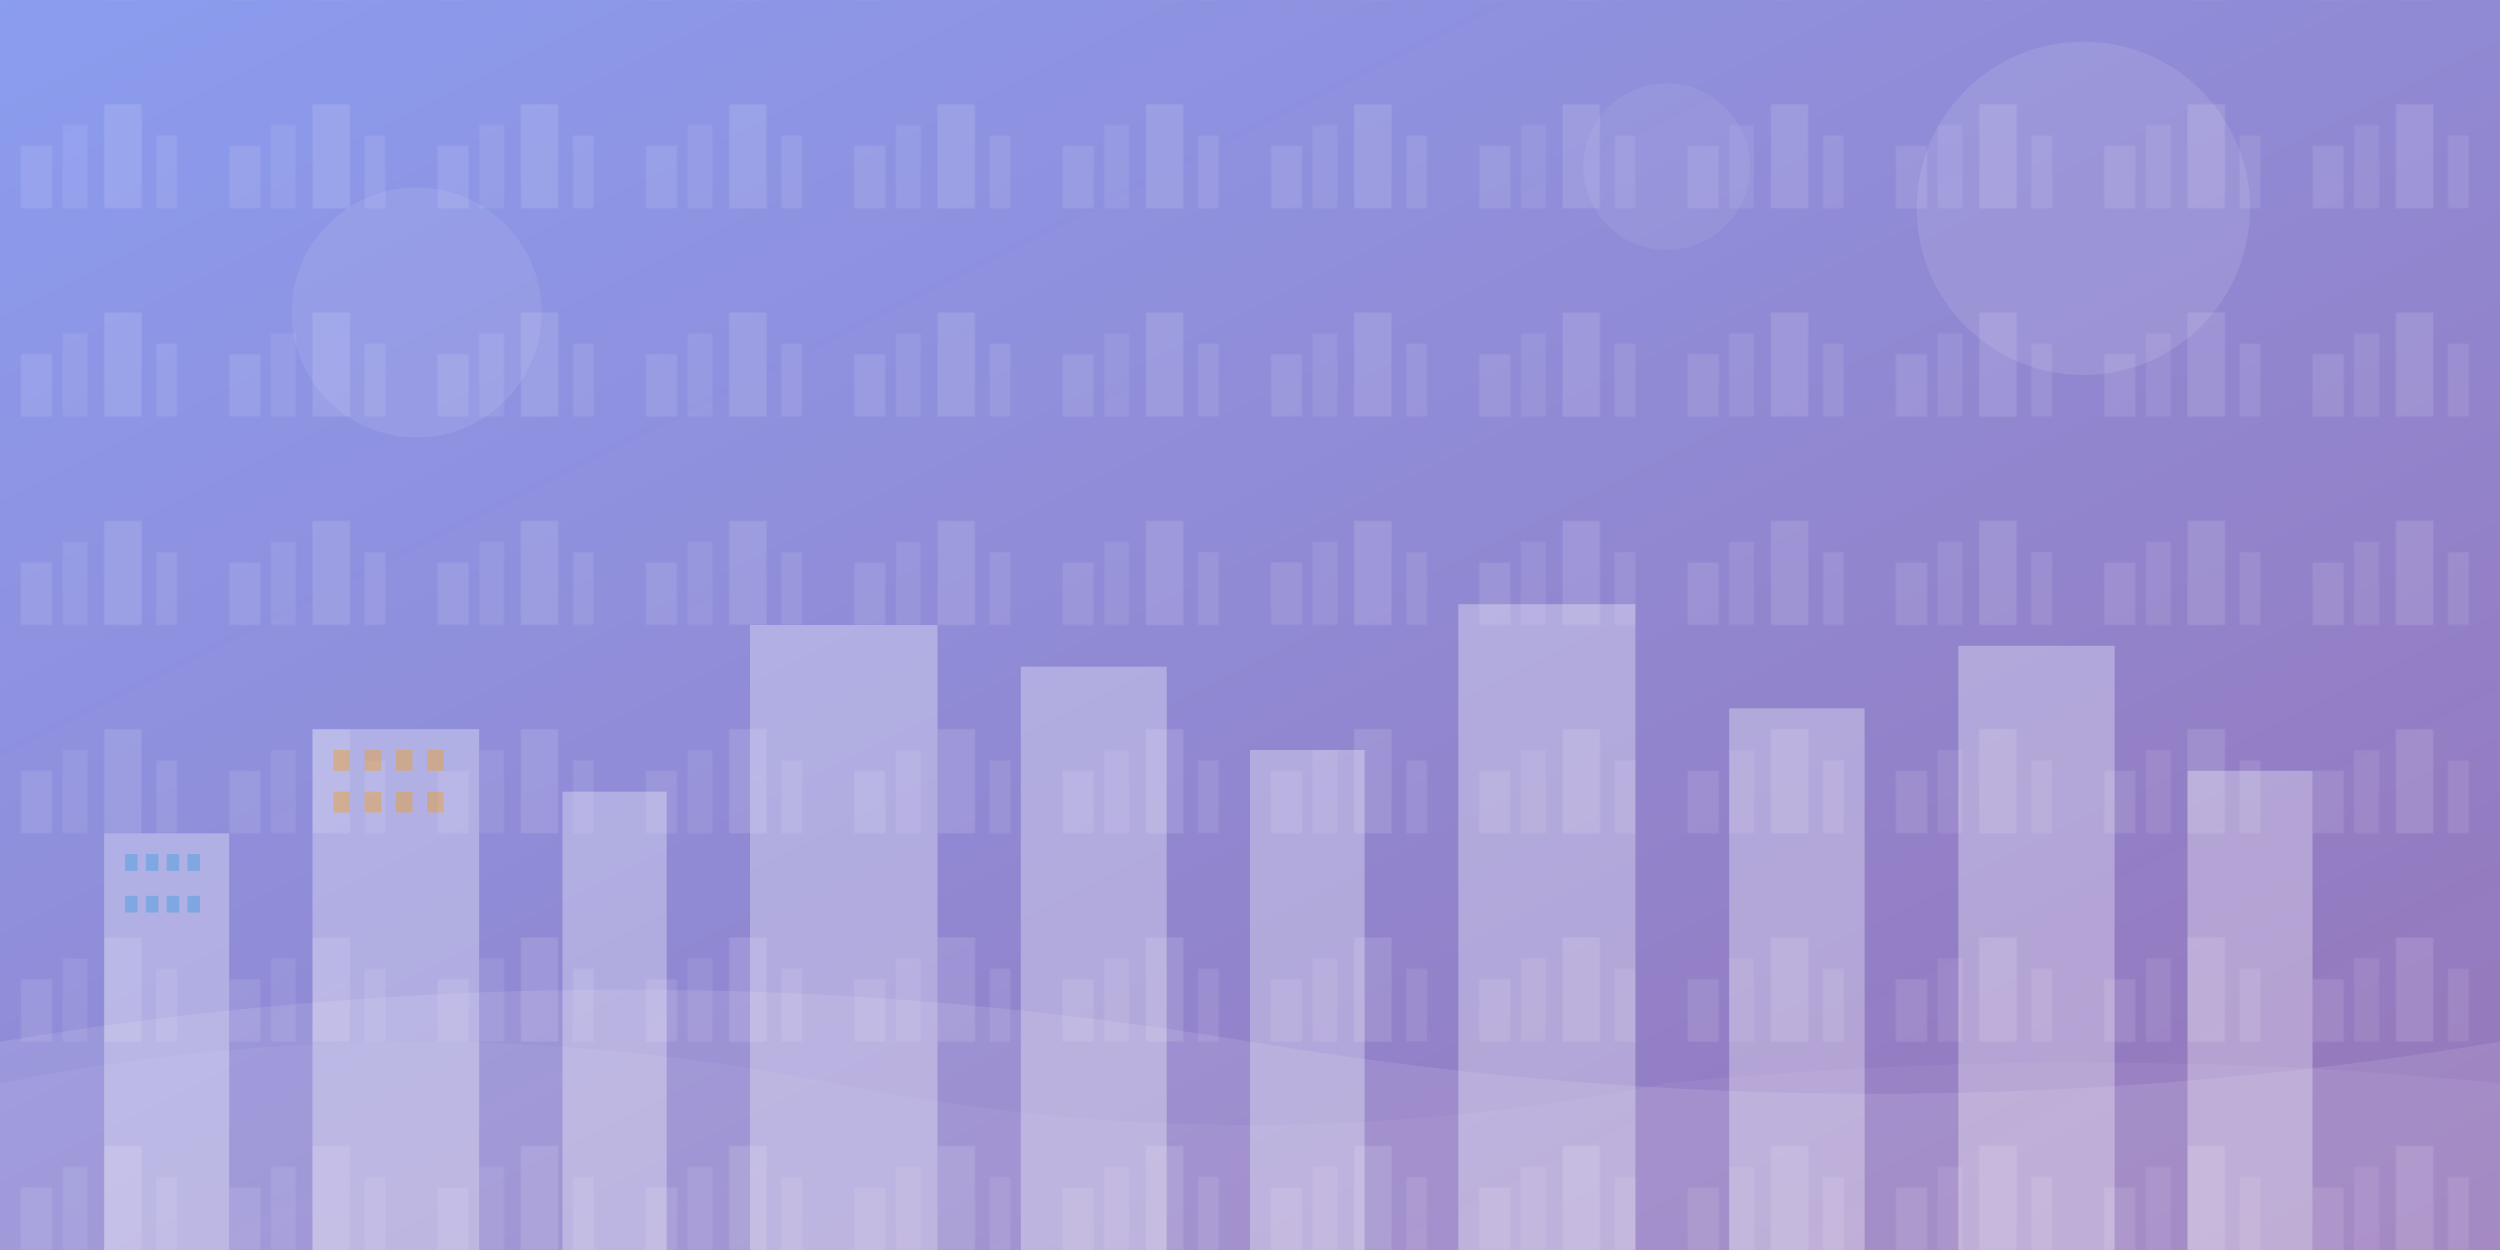 <svg width="1200" height="600" viewBox="0 0 1200 600" fill="none" xmlns="http://www.w3.org/2000/svg">
    <!-- Background gradient -->
    <defs>
        <linearGradient id="bgGradient" x1="0%" y1="0%" x2="100%" y2="100%">
            <stop offset="0%" style="stop-color:#667eea;stop-opacity:0.8" />
            <stop offset="100%" style="stop-color:#764ba2;stop-opacity:0.8" />
        </linearGradient>
        <pattern id="cityPattern" x="0" y="0" width="100" height="100" patternUnits="userSpaceOnUse">
            <rect width="100" height="100" fill="rgba(255,255,255,0.05)"/>
            <rect x="10" y="70" width="15" height="30" fill="rgba(255,255,255,0.1)"/>
            <rect x="30" y="60" width="12" height="40" fill="rgba(255,255,255,0.08)"/>
            <rect x="50" y="50" width="18" height="50" fill="rgba(255,255,255,0.12)"/>
            <rect x="75" y="65" width="10" height="35" fill="rgba(255,255,255,0.09)"/>
        </pattern>
    </defs>
    
    <!-- Background -->
    <rect width="1200" height="600" fill="url(#bgGradient)"/>
    
    <!-- City silhouette -->
    <rect width="1200" height="600" fill="url(#cityPattern)"/>
    
    <!-- Buildings -->
    <g opacity="0.3">
        <rect x="50" y="400" width="60" height="200" fill="white"/>
        <rect x="150" y="350" width="80" height="250" fill="white"/>
        <rect x="270" y="380" width="50" height="220" fill="white"/>
        <rect x="360" y="300" width="90" height="300" fill="white"/>
        <rect x="490" y="320" width="70" height="280" fill="white"/>
        <rect x="600" y="360" width="55" height="240" fill="white"/>
        <rect x="700" y="290" width="85" height="310" fill="white"/>
        <rect x="830" y="340" width="65" height="260" fill="white"/>
        <rect x="940" y="310" width="75" height="290" fill="white"/>
        <rect x="1050" y="370" width="60" height="230" fill="white"/>
    </g>
    
    <!-- Windows -->
    <g opacity="0.4">
        <rect x="60" y="410" width="6" height="8" fill="#3498db"/>
        <rect x="70" y="410" width="6" height="8" fill="#3498db"/>
        <rect x="80" y="410" width="6" height="8" fill="#3498db"/>
        <rect x="90" y="410" width="6" height="8" fill="#3498db"/>
        
        <rect x="60" y="430" width="6" height="8" fill="#3498db"/>
        <rect x="70" y="430" width="6" height="8" fill="#3498db"/>
        <rect x="80" y="430" width="6" height="8" fill="#3498db"/>
        <rect x="90" y="430" width="6" height="8" fill="#3498db"/>
        
        <rect x="160" y="360" width="8" height="10" fill="#f39c12"/>
        <rect x="175" y="360" width="8" height="10" fill="#f39c12"/>
        <rect x="190" y="360" width="8" height="10" fill="#f39c12"/>
        <rect x="205" y="360" width="8" height="10" fill="#f39c12"/>
        
        <rect x="160" y="380" width="8" height="10" fill="#f39c12"/>
        <rect x="175" y="380" width="8" height="10" fill="#f39c12"/>
        <rect x="190" y="380" width="8" height="10" fill="#f39c12"/>
        <rect x="205" y="380" width="8" height="10" fill="#f39c12"/>
    </g>
    
    <!-- Decorative elements -->
    <circle cx="1000" cy="100" r="80" fill="rgba(255,255,255,0.1)"/>
    <circle cx="200" cy="150" r="60" fill="rgba(255,255,255,0.08)"/>
    <circle cx="800" cy="80" r="40" fill="rgba(255,255,255,0.06)"/>
    
    <!-- Abstract shapes -->
    <path d="M0 500 Q300 450 600 500 T1200 500 V600 H0 Z" fill="rgba(255,255,255,0.1)"/>
    <path d="M0 520 Q200 480 400 520 T800 520 Q1000 500 1200 520 V600 H0 Z" fill="rgba(255,255,255,0.05)"/>
</svg>
